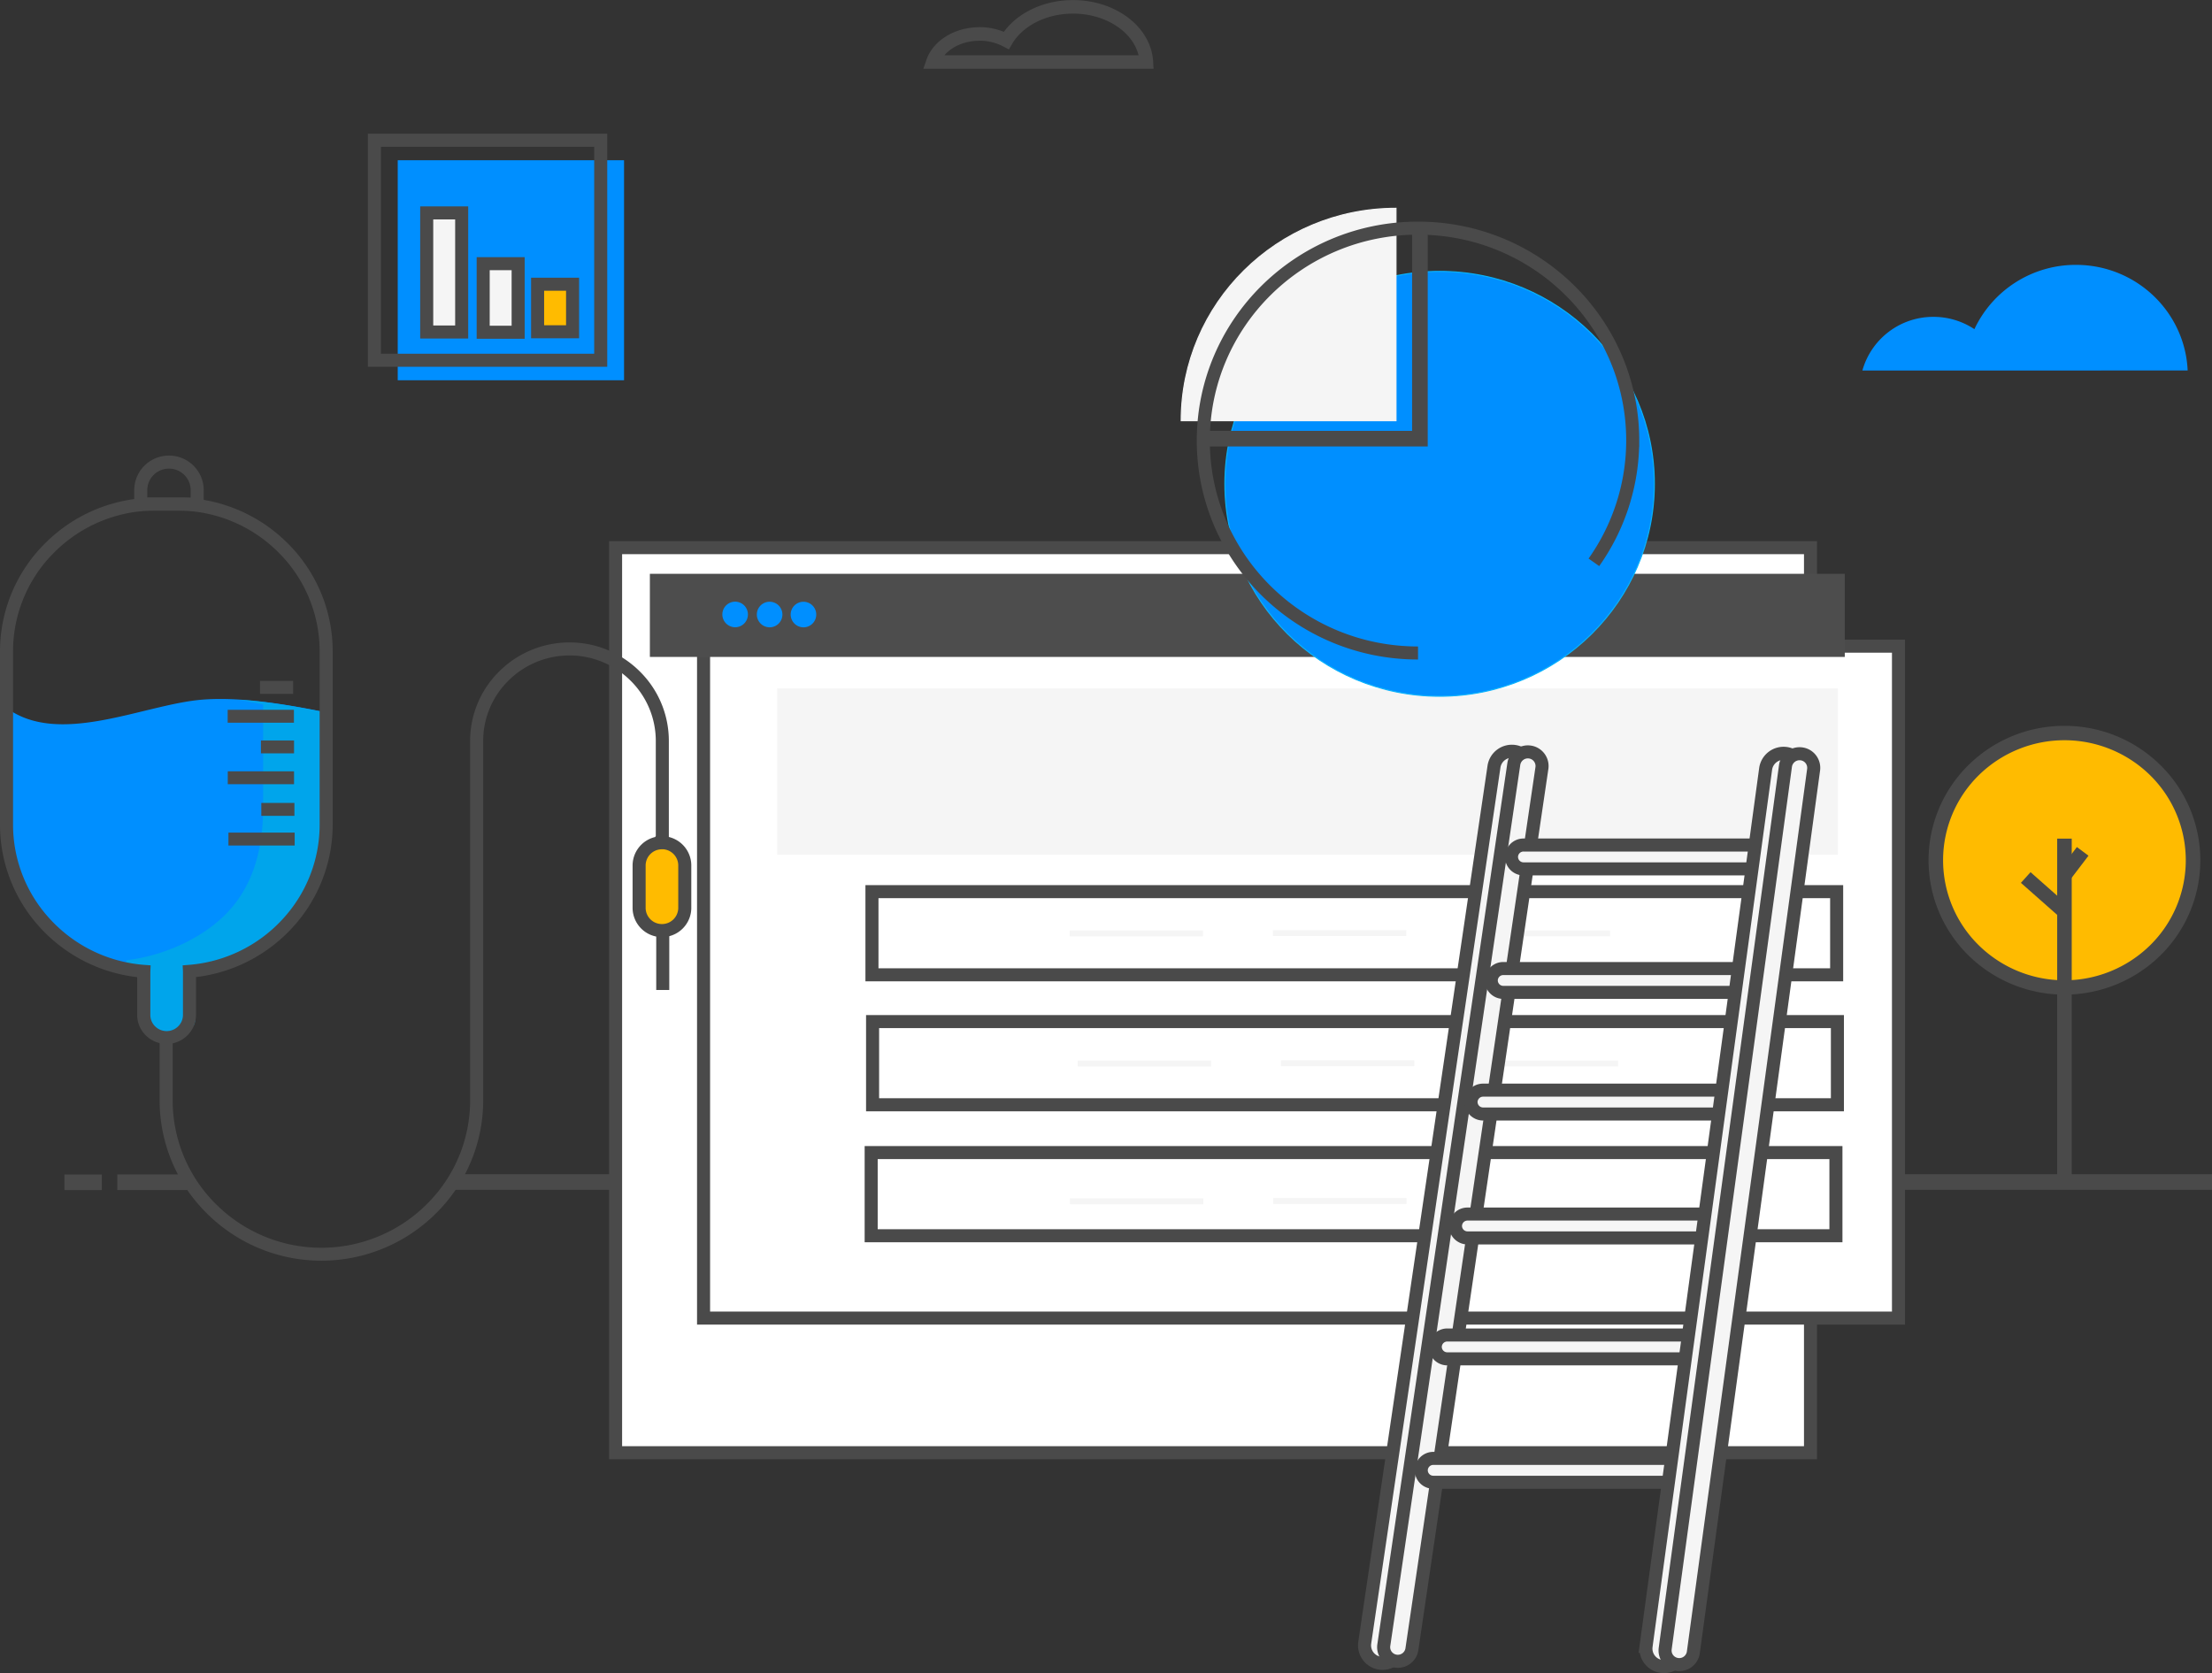 <?xml version="1.0" encoding="UTF-8"?>
        <svg xmlns='http://www.w3.org/2000/svg' xmlns:xlink='http://www.w3.org/1999/xlink' viewBox='0 0 1017.27 769.52'>
            <rect x="0" y="0" width="1017.27" height="769.52" fill="#333333" stroke="none"/>
            <g id='Layer_2-2' data-name='Layer 2'>
                <polygon
                    points='210.64 543.06 1014.27 543.06 1014.27 544.24 210.64 544.24 210.64 543.06 210.64 543.06'
                    fill='#231f20'
                    stroke='#4a4a4a'
                    stroke-miterlimit='2.61'
                    stroke-width='6'
                />
                <polygon
                    points='283.1 251.88 832.63 251.88 832.63 668.15 283.1 668.15 283.1 251.88 283.1 251.88'
                    fill='#fff'
                    stroke='#4a4a4a'
                    stroke-miterlimit='2.61'
                    stroke-width='6'
                    fill-rule='evenodd'
                />
                <polygon
                    points='323.56 297.19 873.09 297.19 873.09 606.23 323.56 606.23 323.56 297.19 323.56 297.19'
                    fill='#fff'
                    stroke='#4a4a4a'
                    stroke-miterlimit='2.61'
                    stroke-width='6'
                    fill-rule='evenodd'
                />
                <polygon
                    points='298.87 263.91 848.39 263.91 848.39 302.14 298.87 302.14 298.87 263.91 298.87 263.91'
                    fill='#4d4d4d'
                    fill-rule='evenodd'
                />
                <polygon
                    points='357.42 316.65 845.23 316.65 845.23 393.11 357.42 393.11 357.42 316.65 357.42 316.65'
                    fill='#f5f5f5'
                    fill-rule='evenodd'
                />
                <path
                    d='M401,410.1H844.65v38.25H401V410.1Zm.32,59.76H845v38.26H401.29V469.86Zm-.65,60.24H844.32v38.25H400.64V530.1Z'
                    fill='none'
                    stroke='#4a4a4a'
                    stroke-miterlimit='2.61'
                    stroke-width='6'
                />
                <polygon
                    points='491.91 427.95 553.25 427.95 553.25 430.66 491.91 430.66 491.91 427.95 491.91 427.95'
                    fill='#f5f5f5'
                    fill-rule='evenodd'
                />
                <polygon
                    points='585.37 427.81 646.72 427.81 646.72 430.51 585.37 430.51 585.37 427.81 585.37 427.81'
                    fill='#f5f5f5'
                    fill-rule='evenodd'
                />
                <polygon
                    points='679.11 427.94 740.45 427.94 740.45 430.65 679.11 430.65 679.11 427.94 679.11 427.94'
                    fill='#f5f5f5'
                    fill-rule='evenodd'
                />
                <polygon points='495.63 487.8 556.98 487.8 556.98 490.51 495.63 490.51 495.63 487.8 495.63 487.8' fill='#f5f5f5' fillRule='evenodd' />
                <polygon
                    points='589.09 487.65 650.44 487.65 650.44 490.36 589.09 490.36 589.09 487.65 589.09 487.65'
                    fill='#f5f5f5'
                    fill-rule='evenodd'
                />
                <polygon
                    points='682.83 487.79 744.17 487.79 744.17 490.5 682.83 490.5 682.83 487.79 682.83 487.79'
                    fill='#f5f5f5'
                    fill-rule='evenodd'
                />
                <polygon
                    points='492.05 551.16 553.4 551.16 553.4 553.87 492.05 553.87 492.05 551.16 492.05 551.16'
                    fill='#f5f5f5'
                    fill-rule='evenodd'
                />
                <polygon
                    points='585.52 551.01 646.86 551.01 646.86 553.72 585.52 553.72 585.52 551.01 585.52 551.01'
                    fill='#f5f5f5'
                    fill-rule='evenodd'
                />
                <path
                    d='M662.06,124.83c54.53,0,98.74,43.74,98.74,97.7s-44.21,97.69-98.74,97.69-98.74-43.74-98.74-97.69,44.2-97.7,98.74-97.7Z'
                    fill='#008fff'
                    stroke='#08b2fd'
                    stroke-miterlimit='2.61'
                    stroke-width='0.5'
                    fill-rule='evenodd'
                />
                <polygon
                    points='653.59 105.23 653.59 202.34 554.37 202.34 554.37 201.16 652.4 201.16 652.4 105.23 653.59 105.23 653.59 105.23'
                    fill='#231f20'
                    stroke='#4a4a4a'
                    stroke-miterlimit='2.61'
                    stroke-width='6'
                />
                <path
                    d='M642,193.5V95.8c-54.55,0-98.78,43.74-98.78,97.7Z'
                    fill='#f5f5f5'
                    stroke='#f5f5f5'
                    stroke-miterlimit='2.61'
                    stroke-width='0.5'
                    fill-rule='evenodd'
                />
                <path
                    d='M652.13,300.33c-54.54,0-98.75-43.74-98.75-97.7s44.21-97.7,98.75-97.7,98.74,43.74,98.74,97.7a97,97,0,0,1-17.86,56'
                    fill='none'
                    stroke='#4a4a4a'
                    stroke-miterlimit='2.61'
                    stroke-width='6'
                />
                <path d='M338.14,288.49a5.88,5.88,0,1,0-5.94-5.88,5.91,5.91,0,0,0,5.94,5.88Z' fill='#008fff' fillRule='evenodd' />
                <path d='M354,288.52a5.88,5.88,0,1,0-5.94-5.88,5.92,5.92,0,0,0,5.94,5.88Z' fill='#008fff' fill-rule='evenodd' />
                <path d='M369.56,288.53a5.88,5.88,0,1,0-5.94-5.88,5.91,5.91,0,0,0,5.94,5.88Z' fill='#008fff' fill-rule='evenodd' />
                <g id='cloud-1'>
                    <path
                        d='M889.14,145.73A34,34,0,0,1,908,151.39a51.45,51.45,0,0,1,46.71-29.57c27.63,0,50.14,21.54,51.37,48.58H856.49a33.81,33.81,0,0,1,32.65-24.67Z'
                        fill='#008fff'
                        fill-rule='evenodd'
                    />
                </g>
                <g id='cloud-2'>
                    <path
                        d='M450.41,15.6a26.54,26.54,0,0,1,12.38,3c5.35-9.13,17.08-15.45,30.68-15.45,18.14,0,32.94,11.25,33.74,25.37H429c2.57-7.43,11.2-12.89,21.44-12.89Z'
                        fill='none'
                        stroke='#4a4a4a'
                        stroke-miterlimit='2.61'
                        stroke-width='6.23'
                    />
                </g>
                <path
                    d='M627.62,755.56l59.45-403a8.32,8.32,0,0,1,9.43-6.95h0a8.26,8.26,0,0,1,7,9.33l-59.45,403a8.33,8.33,0,0,1-9.43,7h0a8.27,8.27,0,0,1-7-9.33Z'
                    fill='#f5f5f5'
                    stroke='#4a4a4a'
                    stroke-miterlimit='2.61'
                    stroke-width='6'
                    fill-rule='evenodd'
                />
                <path
                    d='M636.39,756.68l59.8-405.34a6.54,6.54,0,0,1,7.4-5.46h0a6.5,6.5,0,0,1,5.52,7.33l-59.8,405.34a6.54,6.54,0,0,1-7.4,5.46h0a6.49,6.49,0,0,1-5.52-7.33Z'
                    fill='#f5f5f5'
                    stroke='#4a4a4a'
                    stroke-miterlimit='2.61'
                    stroke-width='6'
                    fill-rule='evenodd'
                />
                <path
                    d='M700.66,388.65H808.35a5.52,5.52,0,0,1,5.54,5.48h0a5.53,5.53,0,0,1-5.54,5.49H700.66a5.53,5.53,0,0,1-5.54-5.49h0a5.52,5.52,0,0,1,5.54-5.48Z'
                    fill='#f5f5f5'
                    stroke='#4a4a4a'
                    stroke-miterlimit='2.61'
                    stroke-width='6'
                    fill-rule='evenodd'
                />
                <path
                    d='M691.36,445.46H799.05a5.53,5.53,0,0,1,5.54,5.49h0a5.53,5.53,0,0,1-5.54,5.48H691.36a5.53,5.53,0,0,1-5.54-5.48h0a5.53,5.53,0,0,1,5.54-5.49Z'
                    fill='#f5f5f5'
                    stroke='#4a4a4a'
                    stroke-miterlimit='2.61'
                    stroke-width='6'
                    fill-rule='evenodd'
                />
                <path
                    d='M682.06,501.39H789.75a5.53,5.53,0,0,1,5.54,5.48h0a5.53,5.53,0,0,1-5.54,5.49H682.06a5.54,5.54,0,0,1-5.55-5.49h0a5.54,5.54,0,0,1,5.55-5.48Z'
                    fill='#f5f5f5'
                    stroke='#4a4a4a'
                    stroke-miterlimit='2.61'
                    stroke-width='6'
                    fill-rule='evenodd'
                />
                <path
                    d='M674.9,558.38H782.59a5.53,5.53,0,0,1,5.55,5.48h0a5.54,5.54,0,0,1-5.55,5.49H674.9a5.53,5.53,0,0,1-5.54-5.49h0a5.52,5.52,0,0,1,5.54-5.48Z'
                    fill='#f5f5f5'
                    stroke='#4a4a4a'
                    stroke-miterlimit='2.61'
                    stroke-width='6'
                    fill-rule='evenodd'
                />
                <path
                    d='M665.6,614H773.29a5.54,5.54,0,0,1,5.55,5.49h0a5.54,5.54,0,0,1-5.55,5.48H665.6a5.53,5.53,0,0,1-5.54-5.48h0A5.53,5.53,0,0,1,665.6,614Z'
                    fill='#f5f5f5'
                    stroke='#4a4a4a'
                    stroke-miterlimit='2.61'
                    stroke-width='6'
                    fill-rule='evenodd'
                />
                <path
                    d='M659.16,670.76H766.85a5.54,5.54,0,0,1,5.55,5.49h0a5.54,5.54,0,0,1-5.55,5.49H659.16a5.53,5.53,0,0,1-5.54-5.49h0a5.53,5.53,0,0,1,5.54-5.49Z'
                    fill='#f5f5f5'
                    stroke='#4a4a4a'
                    stroke-miterlimit='2.61'
                    stroke-width='6'
                    fill-rule='evenodd'
                />
                <path
                    d='M757,757.19,812,353.6a8.33,8.33,0,0,1,9.35-7.06h0a8.28,8.28,0,0,1,7.14,9.26l-55,403.59a8.31,8.31,0,0,1-9.35,7.05h0a8.25,8.25,0,0,1-7.13-9.25Z'
                    fill='#f5f5f5'
                    stroke='#4a4a4a'
                    stroke-miterlimit='2.61'
                    stroke-width='6'
                    fill-rule='evenodd'
                />
                <path
                    d='M765.8,758.26l55.32-406a6.53,6.53,0,0,1,7.34-5.54h0a6.49,6.49,0,0,1,5.6,7.26L778.74,760a6.53,6.53,0,0,1-7.35,5.54h0a6.48,6.48,0,0,1-5.59-7.26Z'
                    fill='#f5f5f5'
                    stroke='#4a4a4a'
                    stroke-miterlimit='2.61'
                    stroke-width='6'
                    fill-rule='evenodd'
                />
                <polygon
                    points='56.93 543.15 83.56 543.15 83.56 544.33 56.93 544.33 56.93 543.15 56.93 543.15'
                    fill='#231f20'
                    stroke='#4a4a4a'
                    stroke-miterlimit='2.61'
                    stroke-width='6'
                />
                <polygon
                    points='32.63 543.19 43.84 543.19 43.84 544.37 32.63 544.37 32.63 543.19 32.63 543.19'
                    fill='#231f20'
                    stroke='#4a4a4a'
                    stroke-miterlimit='2.61'
                    stroke-width='6'
                />
                <path
                    d='M89.05,445.71v17.43c0,3.67,1.36,7-1.08,9.43a13.57,13.57,0,0,1-19.08,0,13.27,13.27,0,0,1-4-9.43V445.75a71.67,71.67,0,0,1-44.09-22.22,69.93,69.93,0,0,1-19.06-47.9v-51c24.46,19.75,64.4-.88,91.81-2.88,18.53-1.36,40.47,2.62,58.32,6.28v47.58c0,18.38-4.32,35.18-16.07,47.78-11.24,12-29.54,20.25-46.79,22.3Z'
                    fill='#008fff'
                />
                <path
                    d='M89.35,445.77v17.42c0,3.68,1.36,7-1.08,9.44a13.57,13.57,0,0,1-19.08,0,13.27,13.27,0,0,1-4-9.44V445.8a68.75,68.75,0,0,1-7.08-1.17v-3c17.25-2,35.55-10.24,46.79-22.3C116.69,406.72,121,389.92,121,371.53V324c-3.48-.72-7.11-1.44-10.85-2.14,14.28.86,29.22,3.66,42.05,6.29v47.58c0,18.38-4.32,35.18-16.07,47.78-11.24,12-29.54,20.25-46.79,22.3Z'
                    fill='#00a5eb'
                />
                <path
                    d='M261.9,295.47a45.8,45.8,0,0,1,32.27,13.28,44.84,44.84,0,0,1,13.42,31.93V387.9h-6V340.68A38.91,38.91,0,0,0,289.93,313a39.81,39.81,0,0,0-56.06,0,38.91,38.91,0,0,0-11.66,27.73V420h0v86.21a73,73,0,0,1-21.86,52,74.66,74.66,0,0,1-105.09,0,73,73,0,0,1-21.85-52v-30.5h6v30.5A67.12,67.12,0,0,0,99.5,554a68.63,68.63,0,0,0,96.61,0,67.13,67.13,0,0,0,20.1-47.8V406.93h0V340.68a44.84,44.84,0,0,1,13.42-31.93,45.8,45.8,0,0,1,32.27-13.28Z'
                    fill='#4a4a4a'
                />
                <polygon points='307.79 425.18 307.79 455.32 301.79 455.32 301.79 425.18 307.79 425.18 307.79 425.18' fill='#4a4a4a' />
                <path
                    d='M304.42,387.58h0A10.48,10.48,0,0,1,314.92,398v19.59A10.48,10.48,0,0,1,304.42,428h0a10.48,10.48,0,0,1-10.5-10.39V398a10.48,10.48,0,0,1,10.5-10.39Z'
                    fill='#ffbb00'
                    stroke='#4a4a4a'
                    stroke-miterlimit='2.61'
                    stroke-width='6'
                    fill-rule='evenodd'
                />
                <path
                    d='M84.15,447,84,444l2.9-.23a65.54,65.54,0,0,0,42.75-20.68A64,64,0,0,0,147,379.31V299.48a64.14,64.14,0,0,0-19.19-45.66,65.5,65.5,0,0,0-46.15-19H71.35a65.48,65.48,0,0,0-46.15,19A64.11,64.11,0,0,0,6,299.48v79.83a64,64,0,0,0,17.44,43.86,65.6,65.6,0,0,0,42.94,20.61l2.9.21-.14,3.06c0,.22,0-.2,0,.17v19.59a7.34,7.34,0,0,0,2.2,5.24,7.52,7.52,0,0,0,10.59,0,7.35,7.35,0,0,0,2.21-5.24V447.22c0-.33,0,0,0-.19Zm6,2.37v17.42a13.24,13.24,0,0,1-4,9.44,13.56,13.56,0,0,1-19.07,0,13.23,13.23,0,0,1-4-9.44V449.42a71.58,71.58,0,0,1-44.09-22.21A70,70,0,0,1,0,379.31V299.48a70,70,0,0,1,21-49.85,71.46,71.46,0,0,1,50.39-20.74H81.66a71.49,71.49,0,0,1,50.39,20.74A70,70,0,0,1,153,299.48v79.83a69.94,69.94,0,0,1-18.94,47.78,71.67,71.67,0,0,1-43.91,22.3Z'
                    fill='#4a4a4a'
                />
                <path
                    d='M77.69,212.54h0a12.93,12.93,0,0,1,13,12.82v6.47H64.73v-6.47a12.93,12.93,0,0,1,13-12.82Z'
                    fill='none'
                    stroke='#4a4a4a'
                    stroke-miterlimit='2.61'
                    stroke-width='6'
                />
                <polygon points='104.7 326.46 135.17 326.46 135.17 332.4 104.7 332.4 104.7 326.46 104.7 326.46' fill='#4a4a4a' />
                <polygon points='119.99 340.56 135.22 340.56 135.22 346.49 119.99 346.49 119.99 340.56 119.99 340.56' fill='#4a4a4a' />
                <polygon points='104.75 354.75 135.22 354.75 135.22 360.68 104.75 360.68 104.75 354.75 104.75 354.75' fill='#4a4a4a' />
                <polygon points='119.57 313.19 134.8 313.19 134.8 319.13 119.57 319.13 119.57 313.19 119.57 313.19' fill='#4a4a4a' />
                <polygon points='120.17 369.29 135.4 369.29 135.4 375.23 120.17 375.23 120.17 369.29 120.17 369.29' fill='#4a4a4a' />
                <polygon points='105.06 382.94 135.52 382.94 135.52 388.88 105.06 388.88 105.06 382.94 105.06 382.94' fill='#4a4a4a' />
                <path
                    d='M949.4,337.14c32.67,0,59.16,26.2,59.16,58.52s-26.49,58.52-59.16,58.52-59.14-26.2-59.14-58.52,26.48-58.52,59.14-58.52Z'
                    fill='#ffbb00'
                    fill-rule='evenodd'
                />
                <path
                    d='M949.4,333.84a62.66,62.66,0,0,1,44.19,18.1,61.34,61.34,0,0,1,0,87.43,63,63,0,0,1-88.37,0,61.36,61.36,0,0,1,0-87.43,62.61,62.61,0,0,1,44.18-18.1Zm39.47,22.77a56.26,56.26,0,0,0-78.92,0,54.8,54.8,0,0,0,0,78.09,56.23,56.23,0,0,0,78.92,0,54.82,54.82,0,0,0,0-78.09Z'
                    fill='#4a4a4a'
                />
                <polygon points='960.47 393.56 952.21 404.4 946.88 400.43 955.14 389.58 960.47 393.56 960.47 393.56' fill='#4a4a4a' />
                <polygon points='933.82 401.14 951.57 416.82 947.13 421.72 929.39 406.05 933.82 401.14 933.82 401.14' fill='#4a4a4a' />
                <path
                    d='M978,349.12a54.2,54.2,0,0,1,26.88,46.73c0,30-24.6,54.35-54.94,54.35a55,55,0,0,1-47.23-26.59,54.48,54.48,0,0,0,30.12,9c30,0,54.28-24,54.28-53.71A53,53,0,0,0,978,349.12Z'
                    fill='#ffbb00'
                    fill-rule='evenodd'
                />
                <polygon points='949.42 541.93 946.07 541.93 946.07 385.71 952.76 385.71 952.76 541.93 949.42 541.93 949.42 541.93' fill='#4a4a4a' />
                <g id='object'>
                    <polygon
                        points='182.91 73.7 286.99 73.7 286.99 174.89 182.91 174.89 182.91 73.7 182.91 73.7'
                        fill='#008fff'
                        fill-rule='evenodd'
                    />
                    <polygon
                        points='172.18 64.5 276.26 64.5 276.26 165.69 172.18 165.69 172.18 64.5 172.18 64.5'
                        fill='none'
                        stroke='#4a4a4a'
                        stroke-miterlimit='2.61'
                        stroke-width='6'
                    />
                    <polygon
                        points='196.24 97.92 212.32 97.92 212.32 152.7 196.24 152.7 196.24 97.92 196.24 97.92'
                        fill='#f5f5f5'
                        stroke='#4a4a4a'
                        stroke-miterlimit='2.61'
                        stroke-width='6'
                        fill-rule='evenodd'
                    />
                    <polygon
                        points='222.21 121.27 238.29 121.27 238.29 152.81 222.21 152.81 222.21 121.27 222.21 121.27'
                        fill='#f5f5f5'
                        stroke='#4a4a4a'
                        stroke-miterlimit='2.61'
                        stroke-width='6'
                        fill-rule='evenodd'
                    />
                    <polygon
                        points='247.24 130.72 263.32 130.72 263.32 152.59 247.24 152.59 247.24 130.72 247.24 130.72'
                        fill='#ffbb00'
                        stroke='#4a4a4a'
                        stroke-miterlimit='2.61'
                        stroke-width='6'
                        fill-rule='evenodd'
                    />
                </g>
            </g>
        </svg>